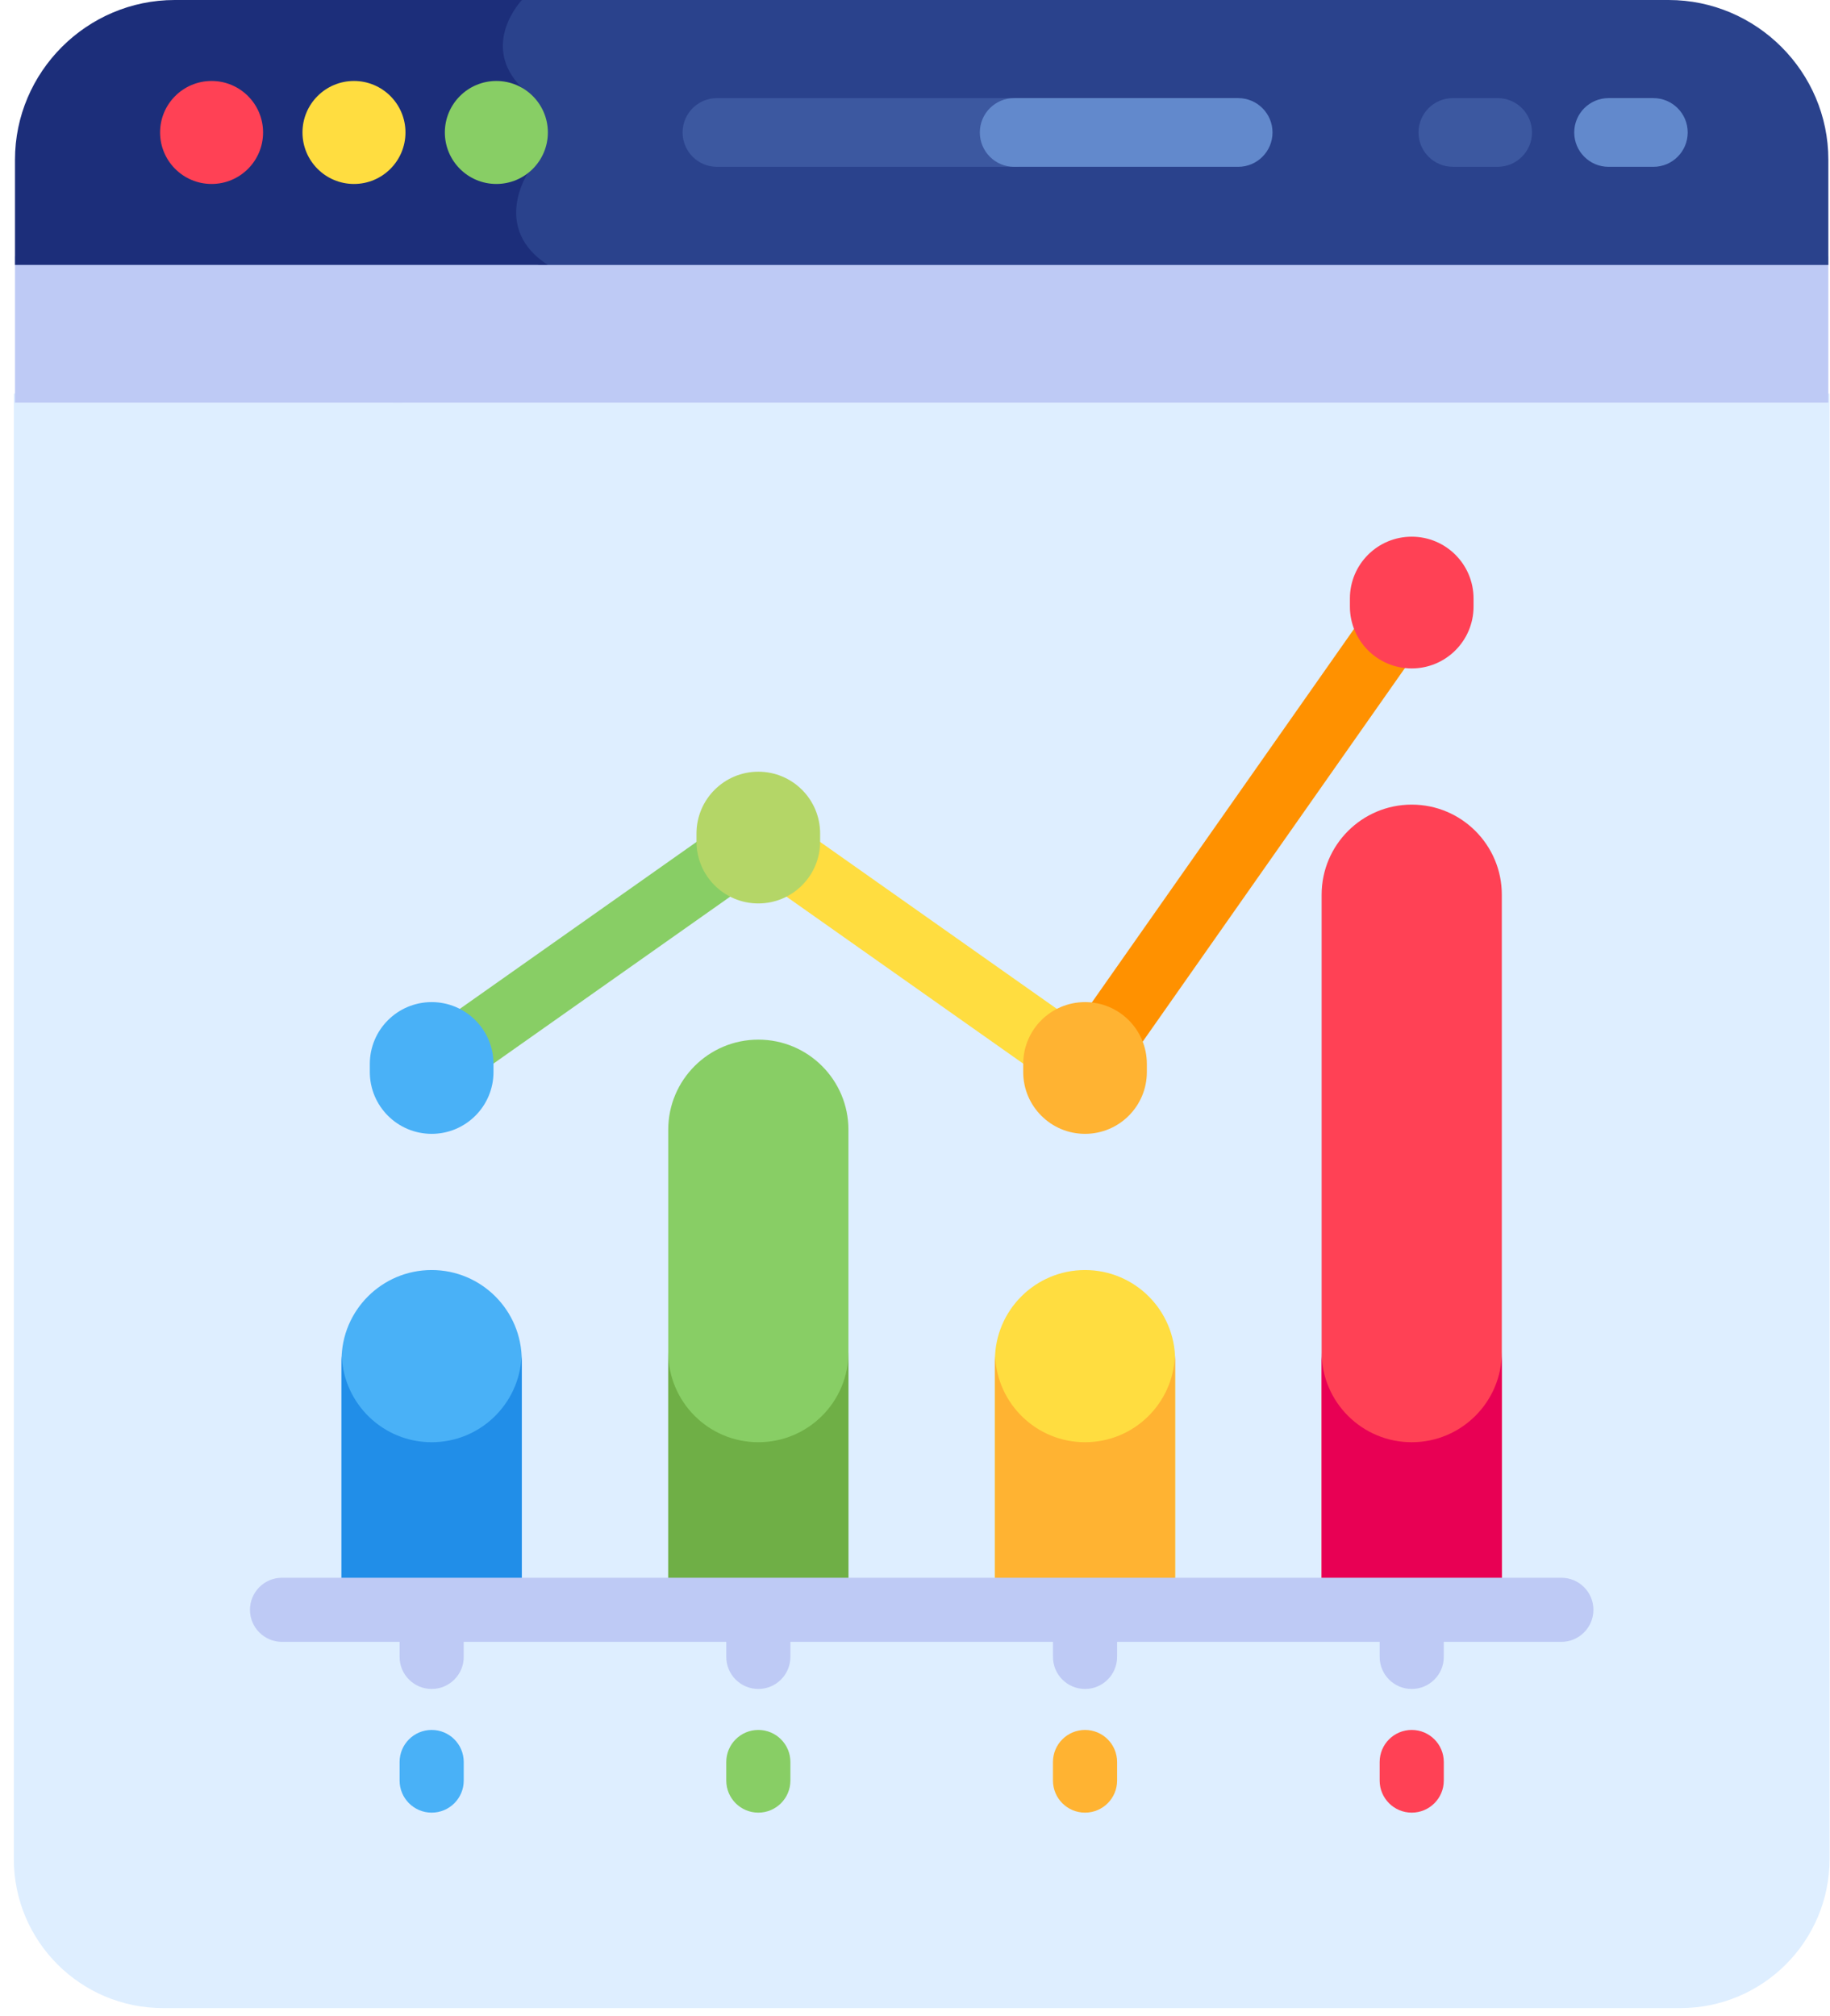 <svg width="69" height="76" viewBox="0 0 69 76" fill="none" xmlns="http://www.w3.org/2000/svg">
<path d="M0.521 14.839H68.983V70.089C68.983 73.195 66.465 75.712 63.359 75.712H6.145C3.039 75.712 0.521 73.195 0.521 70.089V14.839Z" fill="#DEEEFF"/>
<path d="M20.31 9.667C20.31 12.713 17.841 15.182 14.795 15.182H68.937V9.667H20.31Z" fill="#BECAF5"/>
<path d="M0.565 9.667V15.182H15.14C18.186 15.182 20.655 12.713 20.655 9.667H0.565Z" fill="#BECAF5"/>
<path d="M62.915 0H19.335C19.335 0 17.715 1.691 19.335 3.311L19.556 6.529C19.556 6.529 18.178 8.613 20.311 9.989H68.938V6.023C68.938 2.711 66.228 0 62.915 0V0Z" fill="#2A428C"/>
<path d="M6.588 0C3.276 0 0.565 2.71 0.565 6.023V9.988H20.655C18.522 8.612 19.9 6.528 19.9 6.528L19.679 3.311C18.059 1.691 19.679 0 19.679 0H6.588V0Z" fill="#1C2E7A"/>
<path d="M9.919 4.994C9.919 6.067 9.05 6.936 7.978 6.936C6.905 6.936 6.036 6.067 6.036 4.994C6.036 3.922 6.905 3.053 7.978 3.053C9.05 3.053 9.919 3.922 9.919 4.994Z" fill="#FF4155"/>
<path d="M15.288 4.994C15.288 6.067 14.419 6.936 13.347 6.936C12.274 6.936 11.405 6.067 11.405 4.994C11.405 3.922 12.274 3.053 13.347 3.053C14.419 3.053 15.288 3.922 15.288 4.994Z" fill="#FFDD40"/>
<path d="M20.657 4.994C20.657 6.067 19.787 6.936 18.715 6.936C17.643 6.936 16.773 6.067 16.773 4.994C16.773 3.922 17.643 3.053 18.715 3.053C19.787 3.053 20.657 3.922 20.657 4.994Z" fill="#88CE65"/>
<path d="M37.291 4.994C37.291 4.279 37.871 3.699 38.586 3.699H27.032C26.317 3.699 25.737 4.279 25.737 4.994C25.737 5.71 26.317 6.29 27.032 6.29H38.586C37.871 6.29 37.291 5.71 37.291 4.994Z" fill="#3C58A0"/>
<path d="M47.98 4.994C47.98 4.279 47.4 3.699 46.685 3.699H38.239C37.524 3.699 36.944 4.279 36.944 4.994C36.944 5.71 37.524 6.29 38.239 6.29H46.685C47.4 6.29 47.98 5.71 47.98 4.994Z" fill="#6289CC"/>
<path d="M62.34 6.29H60.652C59.936 6.29 59.356 5.71 59.356 4.994C59.356 4.279 59.936 3.699 60.652 3.699H62.34C63.055 3.699 63.635 4.279 63.635 4.994C63.635 5.71 63.055 6.29 62.34 6.29Z" fill="#6289CC"/>
<path d="M56.469 6.289H54.781C54.065 6.289 53.485 5.71 53.485 4.994C53.485 4.279 54.065 3.699 54.781 3.699H56.469C57.184 3.699 57.764 4.279 57.764 4.994C57.764 5.71 57.184 6.289 56.469 6.289Z" fill="#3C58A0"/>
<path d="M44.308 60.696V51.282C44.308 49.406 42.787 47.885 40.911 47.885C39.035 47.885 37.514 49.406 37.514 51.282V60.696H44.308Z" fill="#FFDD40"/>
<path d="M56.626 60.696V33.734C56.626 31.858 55.105 30.337 53.229 30.337C51.353 30.337 49.832 31.858 49.832 33.734V60.696H56.626Z" fill="#FF4155"/>
<path d="M19.672 60.696V51.282C19.672 49.406 18.151 47.885 16.275 47.885C14.399 47.885 12.878 49.406 12.878 51.282V60.696H19.672Z" fill="#49B1F7"/>
<path d="M31.99 60.696V42.595C31.99 40.719 30.469 39.198 28.593 39.198C26.717 39.198 25.196 40.719 25.196 42.595V60.696H31.99V60.696Z" fill="#88CE65"/>
<path d="M40.911 54.377C39.086 54.377 37.601 52.936 37.521 51.131C37.519 51.181 37.514 51.231 37.514 51.282V60.695H44.308V51.282C44.308 51.231 44.303 51.181 44.3 51.131C44.221 52.937 42.736 54.377 40.911 54.377V54.377Z" fill="#FFB332"/>
<path d="M53.228 54.377C51.352 54.377 49.831 52.856 49.831 50.98V60.695H56.625V50.98C56.625 52.856 55.104 54.377 53.228 54.377V54.377Z" fill="#E80054"/>
<path d="M16.275 54.377C14.45 54.377 12.965 52.936 12.886 51.131C12.883 51.181 12.878 51.231 12.878 51.282V60.695H19.672V51.282C19.672 51.231 19.667 51.181 19.665 51.131C19.585 52.937 18.1 54.377 16.275 54.377Z" fill="#218EE8"/>
<path d="M28.593 54.377C26.717 54.377 25.196 52.856 25.196 50.98V60.695H31.991V50.98C31.991 52.856 30.47 54.377 28.593 54.377Z" fill="#6FAF46"/>
<path d="M40.91 41.475C40.67 41.475 40.428 41.404 40.217 41.256C39.67 40.872 39.538 40.118 39.922 39.572L52.239 22.024C52.623 21.477 53.377 21.346 53.923 21.729C54.47 22.113 54.602 22.867 54.218 23.413L41.901 40.961C41.665 41.296 41.291 41.475 40.91 41.475V41.475Z" fill="#FF9100"/>
<path d="M40.909 41.475C40.669 41.475 40.425 41.404 40.214 41.255L27.896 32.567C27.35 32.182 27.22 31.428 27.605 30.883C27.99 30.337 28.744 30.207 29.289 30.591L41.607 39.279C42.153 39.663 42.283 40.418 41.898 40.963C41.663 41.297 41.289 41.475 40.909 41.475Z" fill="#FFDD40"/>
<path d="M16.276 41.475C15.896 41.475 15.522 41.297 15.287 40.963C14.902 40.418 15.032 39.663 15.578 39.279L27.896 30.591C28.441 30.207 29.195 30.337 29.58 30.883C29.965 31.428 29.835 32.182 29.289 32.567L16.971 41.254C16.759 41.404 16.516 41.475 16.276 41.475V41.475Z" fill="#88CE65"/>
<path d="M16.276 63.68C15.609 63.68 15.067 63.139 15.067 62.471V61.599C15.067 60.931 15.608 60.39 16.276 60.39C16.944 60.39 17.485 60.931 17.485 61.599V62.471C17.485 63.139 16.944 63.68 16.276 63.68Z" fill="#BECAF5"/>
<path d="M28.593 63.68C27.925 63.68 27.384 63.139 27.384 62.471V61.599C27.384 60.931 27.925 60.39 28.593 60.39C29.26 60.39 29.802 60.931 29.802 61.599V62.471C29.801 63.139 29.26 63.68 28.593 63.68Z" fill="#BECAF5"/>
<path d="M40.911 63.68C40.243 63.68 39.702 63.139 39.702 62.471V61.599C39.702 60.931 40.243 60.39 40.911 60.39C41.579 60.39 42.12 60.931 42.12 61.599V62.471C42.12 63.139 41.579 63.68 40.911 63.68Z" fill="#BECAF5"/>
<path d="M53.229 63.68C52.562 63.68 52.02 63.139 52.02 62.471V61.599C52.02 60.931 52.562 60.39 53.229 60.39C53.897 60.39 54.438 60.931 54.438 61.599V62.471C54.438 63.139 53.897 63.68 53.229 63.68Z" fill="#BECAF5"/>
<path d="M16.276 68.343C15.609 68.343 15.067 67.802 15.067 67.134V66.434C15.067 65.766 15.608 65.225 16.276 65.225C16.944 65.225 17.485 65.766 17.485 66.434V67.134C17.485 67.802 16.944 68.343 16.276 68.343Z" fill="#49B1F7"/>
<path d="M28.593 68.343C27.925 68.343 27.384 67.802 27.384 67.134V66.434C27.384 65.767 27.925 65.225 28.593 65.225C29.26 65.225 29.802 65.766 29.802 66.434V67.134C29.801 67.802 29.26 68.343 28.593 68.343Z" fill="#88CE65"/>
<path d="M40.911 68.343C40.243 68.343 39.702 67.802 39.702 67.134V66.434C39.702 65.766 40.243 65.225 40.911 65.225C41.579 65.225 42.12 65.766 42.12 66.434V67.134C42.12 67.802 41.579 68.343 40.911 68.343Z" fill="#FFB332"/>
<path d="M53.229 68.343C52.562 68.343 52.02 67.802 52.02 67.134V66.434C52.02 65.766 52.562 65.225 53.229 65.225C53.897 65.225 54.438 65.766 54.438 66.434V67.134C54.438 67.802 53.897 68.343 53.229 68.343Z" fill="#FF4155"/>
<path d="M58.871 61.904H10.634C9.966 61.904 9.425 61.363 9.425 60.696C9.425 60.028 9.966 59.487 10.634 59.487H58.871C59.538 59.487 60.08 60.028 60.08 60.696C60.079 61.363 59.538 61.904 58.871 61.904V61.904Z" fill="#BECAF5"/>
<path d="M16.276 42.75C14.988 42.75 13.944 41.706 13.944 40.419V40.114C13.944 38.827 14.988 37.783 16.276 37.783C17.563 37.783 18.607 38.827 18.607 40.114V40.419C18.607 41.706 17.563 42.75 16.276 42.75Z" fill="#49B1F7"/>
<path d="M28.592 34.063C27.304 34.063 26.261 33.019 26.261 31.732V31.427C26.261 30.14 27.305 29.096 28.592 29.096C29.88 29.096 30.923 30.14 30.923 31.427V31.732C30.923 33.019 29.88 34.063 28.592 34.063Z" fill="#B4D667"/>
<path d="M40.911 42.75C39.624 42.75 38.58 41.706 38.58 40.419V40.114C38.58 38.827 39.624 37.783 40.911 37.783C42.199 37.783 43.242 38.827 43.242 40.114V40.419C43.242 41.706 42.199 42.75 40.911 42.75Z" fill="#FFB332"/>
<path d="M53.229 25.202C51.941 25.202 50.898 24.159 50.898 22.871V22.566C50.898 21.279 51.941 20.235 53.229 20.235C54.516 20.235 55.56 21.279 55.56 22.566V22.871C55.56 24.158 54.516 25.202 53.229 25.202Z" fill="#FF4155"/>
</svg>
